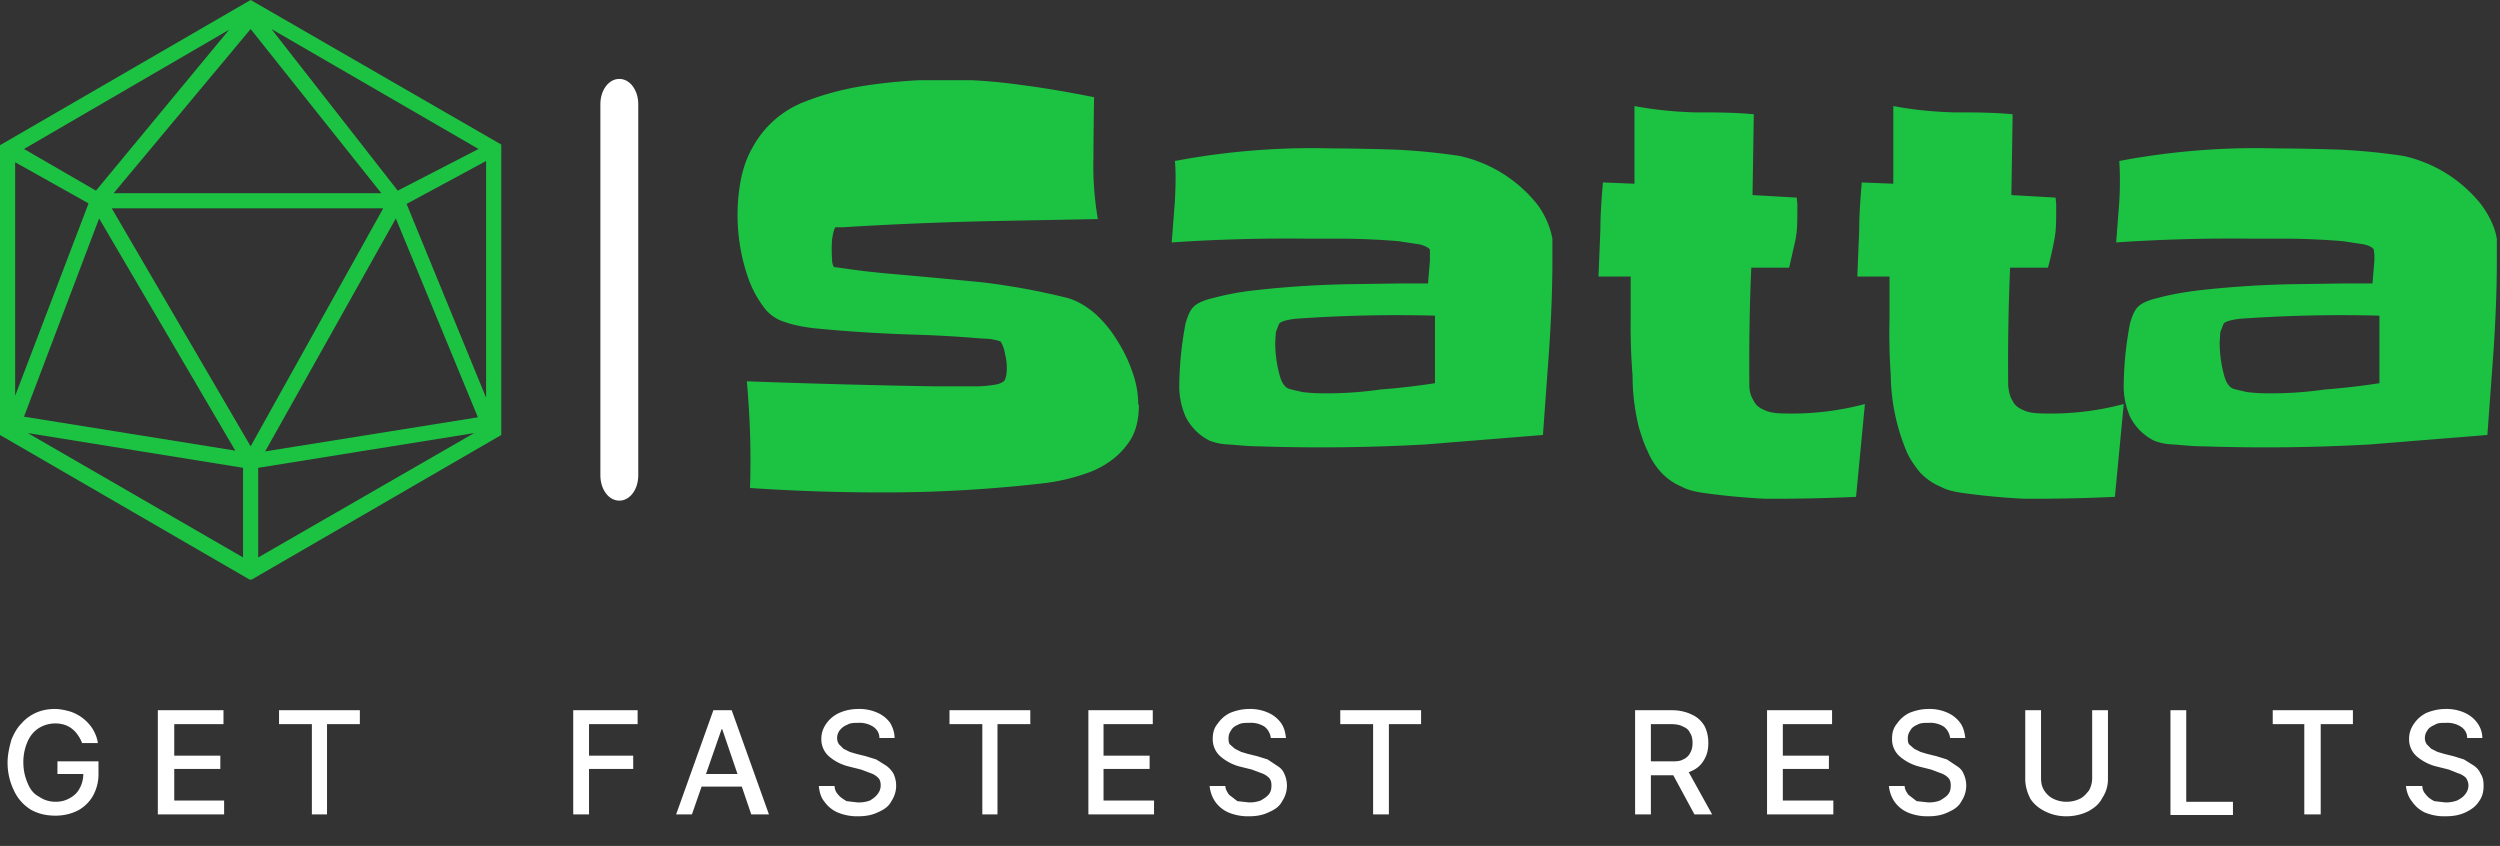 <svg width="396" height="134" fill="none" xmlns="http://www.w3.org/2000/svg"><rect width="100%" height="100%" fill="#333333" stroke="none"/><g clip-path="url(#a)"><path d="M101.1 16.5c0-2.2-1.3-4-3-4s-3 1.8-3 4v58.8c0 2.2 1.3 4 3 4s3-1.8 3-4V16.5Z" fill="#fff"/><g clip-path="url(#b)"><g clip-path="url(#c)"><g clip-path="url(#d)"><g clip-path="url(#e)"><path d="M180.4 64.1c0 2.7-.6 4.8-2 6.5-1.2 1.6-3 3-5.3 4a32 32 0 0 1-7.4 1.9 220 220 0 0 1-26.2 1.5 311.5 311.5 0 0 1-20.7-.7c.2-5.7 0-11.3-.5-16.9a1542.3 1542.3 0 0 0 29.8.8h6.2a19 19 0 0 0 3.5-.3 3 3 0 0 0 1.2-.5c.2-.2.3-.5.4-1a8.5 8.5 0 0 0-.2-3.3c-.1-.8-.4-1.5-.7-2l-.6-.2-1-.2a56.6 56.6 0 0 0-1.7-.1c-3.5-.3-7-.5-10.6-.6a238.8 238.8 0 0 1-15.6-1c-1.7-.2-3.3-.5-4.7-1a6.4 6.4 0 0 1-3.5-2.6 17 17 0 0 1-2.4-4.7 30.3 30.3 0 0 1-1-15.5c.4-1.8 1-3.5 1.9-5a15.8 15.8 0 0 1 8.2-7.1c3.3-1.3 6.9-2.2 10.7-2.7a84.2 84.2 0 0 1 23.1 0c4 .5 8 1.2 12 2a756.1 756.1 0 0 0-.1 9.5 50 50 0 0 0 .7 9.8l-15.8.3a579 579 0 0 0-24.6 1h-1.2c-.3.6-.4 1.3-.5 1.9a22 22 0 0 0 0 3.2c0 .5.1.9.3 1.2l1.5.2a126.3 126.3 0 0 0 7.8.9 1392.4 1392.4 0 0 1 14 1.3 109.1 109.1 0 0 1 13.7 2.5c1.7.5 3.1 1.4 4.5 2.6A19 19 0 0 1 177 54a23 23 0 0 1 2.4 5c.6 1.7.9 3.4.9 5.1Zm65.5-23c0 4.8-.2 9.4-.5 14l-1 13.8-18.6 1.5a296.8 296.8 0 0 1-26.4.3c-1.7 0-3.3-.2-4.8-.3a9 9 0 0 1-3-.6 8.5 8.5 0 0 1-3.8-3.8 12 12 0 0 1-1-5.2 54.8 54.8 0 0 1 1-9.6c.3-1 .6-1.8 1-2.3.5-.7 1.6-1.3 3.4-1.7a43 43 0 0 1 6.4-1.2 159.1 159.1 0 0 1 16.2-1l7-.1h4.4l.3-3.6v-1.8c-.3-.3-.8-.6-1.7-.8l-3.3-.5a123.7 123.7 0 0 0-8.7-.4H206.6a269.7 269.7 0 0 0-21 .6l.5-6.5c.1-2.1.2-4.3 0-6.4a117.3 117.3 0 0 1 24.6-2 387.5 387.5 0 0 1 10.3.2 101.4 101.4 0 0 1 10.2 1 21.7 21.7 0 0 1 12.4 7.8c1 1.4 1.7 2.9 2.1 4.4l.2.9V41.2Zm-18.6 19.7V50a226.3 226.3 0 0 0-22.2.5c-1.4.2-2.2.4-2.5.8l-.5 1.3-.1 1.5a19.2 19.2 0 0 0 .8 5.7c.2.6.4 1 .7 1.3.2.3.6.5 1.1.6l1.7.4a24.1 24.1 0 0 0 3.3.2 58.4 58.4 0 0 0 9-.6 111.2 111.2 0 0 0 8.7-1Zm68.1 3.2L294 78.7a278 278 0 0 1-14.4.3 108.5 108.5 0 0 1-9.6-.9c-1.5-.2-2.7-.5-3.6-1a9.4 9.4 0 0 1-3.3-2.3c-.9-1-1.6-2.1-2.1-3.3-.6-1.2-1-2.5-1.4-3.8a34 34 0 0 1-1-8.2 97.6 97.6 0 0 1-.3-9.1v-6.6h-5.1l.3-7.4c0-2.5.2-5 .4-7.5l5 .2V16.8c3.2.6 6.3.9 9.5 1 3.1 0 6.3 0 9.4.3l-.2 12.8 7 .4.1 1v1.1c0 1.6 0 3.1-.3 4.6l-1 4.4h-6a352.6 352.6 0 0 0-.3 18.7c0 1 .3 1.8.7 2.4.3.7 1 1.2 1.8 1.5.8.4 2 .5 3.5.5a45 45 0 0 0 12.3-1.5Zm41 0L335 78.7a278.4 278.4 0 0 1-14.4.3 108.2 108.2 0 0 1-9.6-.9c-1.5-.2-2.7-.5-3.6-1a9.4 9.4 0 0 1-3.3-2.3c-.8-1-1.6-2.1-2.1-3.3a32 32 0 0 1-2.5-12 97.6 97.6 0 0 1-.2-9.1v-6.6h-5.1l.3-7.4c0-2.5.2-5 .4-7.5l5 .2V16.8c3.2.6 6.3.9 9.5 1 3.1 0 6.3 0 9.4.3l-.2 12.8 7 .4.1 1v1.1c0 1.6 0 3.1-.3 4.6a55 55 0 0 1-1 4.4h-6a346.4 346.4 0 0 0-.3 18.7c.1 1 .3 1.8.7 2.4.3.7 1 1.2 1.8 1.5.8.4 2 .5 3.5.5a45 45 0 0 0 12.3-1.5Zm59.1-22.8c0 4.7-.2 9.3-.5 14l-1 13.7-18.6 1.5a296.9 296.9 0 0 1-26.4.3c-1.7 0-3.3-.2-4.8-.3a9 9 0 0 1-3-.6 8.5 8.5 0 0 1-3.8-3.8 12 12 0 0 1-1-5.2 54.8 54.8 0 0 1 1-9.6c.3-1 .6-1.8 1-2.3.5-.7 1.6-1.3 3.4-1.7 1.8-.5 4-.9 6.4-1.2a159 159 0 0 1 16.2-1l7-.1h4.4l.3-3.6v-1l-.1-.8c-.2-.3-.7-.6-1.6-.8l-3.3-.5a123.5 123.5 0 0 0-8.7-.4H356.2a269.7 269.7 0 0 0-21 .6l.5-6.5a55 55 0 0 0 0-6.4 116.5 116.5 0 0 1 24.6-2 388.7 388.7 0 0 1 10.3.2 101.4 101.4 0 0 1 10.1 1 21.7 21.7 0 0 1 12.4 7.8c1 1.4 1.8 2.9 2.2 4.4l.2.9V41.2Zm-18.6 19.6V50a226.5 226.5 0 0 0-22.2.5c-1.4.2-2.2.4-2.5.8l-.5 1.3-.1 1.5a19.2 19.2 0 0 0 .8 5.7c.2.6.4 1 .7 1.3.2.3.6.5 1.1.6l1.7.4a24.2 24.2 0 0 0 3.3.2 58.4 58.4 0 0 0 9-.6 110.8 110.8 0 0 0 8.7-1Z" fill="#1CC343"/></g></g></g></g><g clip-path="url(#f)"><g clip-path="url(#g)"><path d="M39.7 0 0 23v45.9l39.7 23 39.7-23v-46L39.7 0ZM18 30.6l21.7-26 20.7 26H18ZM60.7 33l-21 37.7-22-37.7h43ZM37.4 71.4 3.8 66l11.9-31.4 21.7 37Zm25.3-36.8 13 31.5L42 71.5l20.7-36.9Zm.3-4.4L43 4.6l32.8 19L63 30.2Zm-47.8 0L3.8 23.6 36.3 4.7 15.2 30.2ZM14 32.3 2.4 62.7v-37L14 32.2Zm24.5 41.8v14.2L4.4 68.6l34.1 5.5Zm2.4 0 34.2-5.5-34.2 19.7V74Zm23.5-41.8L77 25.5V63L64.4 32.3Z" fill="#1CC343"/></g></g></g><path d="M13 117.7a5 5 0 0 0-.7-1.3 4 4 0 0 0-2.1-1.6 5 5 0 0 0-4 .5c-.8.5-1.4 1.2-1.8 2.1a8 8 0 0 0-.7 3.4c0 1.3.3 2.4.7 3.3.4 1 1 1.7 1.8 2.1.7.5 1.6.8 2.6.8.9 0 1.6-.2 2.3-.6.7-.4 1.2-.9 1.5-1.5.4-.7.6-1.5.6-2.4l.6.1H9.1v-2h6.5v1.9a7 7 0 0 1-.9 3.6 6 6 0 0 1-2.4 2.3c-1 .5-2.2.8-3.5.8-1.5 0-2.8-.3-4-1a7 7 0 0 1-2.6-3 10 10 0 0 1-1-4.4c0-1.3.3-2.5.6-3.6.4-1 .9-1.9 1.6-2.6.6-.7 1.4-1.3 2.3-1.7.9-.4 1.9-.6 3-.6.8 0 1.7.2 2.4.4a6.7 6.7 0 0 1 3.6 2.8c.4.7.7 1.4.8 2.2h-2.6ZM25 129v-16.5h10.4v2.2h-7.8v5h7.3v2.1h-7.3v5h7.9v2.2H25.1Zm19.2-14.3v-2.2H57v2.2h-5.2V129h-2.4v-14.3h-5.2ZM90.8 129v-16.5H101v2.2h-7.7v5h7v2.1h-7v7.2h-2.5Zm18.9 0h-2.6l5.9-16.5h2.9l5.9 16.5H119l-4.6-13.5h-.1l-4.7 13.5Zm.4-6.4h8.6v2H110v-2Zm29.2-5.7c0-.8-.4-1.4-1-1.8a4 4 0 0 0-2.4-.6c-.6 0-1.2 0-1.7.3-.5.2-.9.5-1.2.9a2 2 0 0 0-.4 1.2c0 .4.1.7.3 1l.7.7 1 .5 1 .3 1.6.4 1.6.5 1.6 1c.4.3.8.7 1.1 1.2a4.4 4.4 0 0 1-.3 4.4c-.4.8-1.1 1.3-2 1.7-1 .5-2 .7-3.3.7a8 8 0 0 1-3.2-.6 5 5 0 0 1-2.1-1.7c-.6-.7-.8-1.6-.9-2.5h2.5c0 .5.2 1 .6 1.4.3.4.8.7 1.3 1l1.7.2a5 5 0 0 0 2-.3c.5-.3.9-.6 1.2-1 .3-.4.5-.8.5-1.4 0-.5-.1-.9-.4-1.2a3 3 0 0 0-1.1-.7l-1.6-.6-2-.5a7.6 7.6 0 0 1-3.1-1.6 3.6 3.6 0 0 1-1.2-2.8c0-.9.3-1.7.8-2.4a5 5 0 0 1 2.1-1.7c.9-.4 1.9-.6 3-.6a7 7 0 0 1 3 .6 5 5 0 0 1 2 1.6c.4.7.7 1.5.7 2.4h-2.4Zm11.1-2.2v-2.2h12.8v2.2H158V129h-2.4v-14.3h-5.2Zm22 14.3v-16.5h10.2v2.2h-7.8v5h7.3v2.1h-7.3v5h8v2.2h-10.5Zm28.9-12.1c-.1-.8-.5-1.4-1-1.8a4 4 0 0 0-2.4-.6c-.7 0-1.3 0-1.8.3-.5.2-.9.5-1.1.9a2 2 0 0 0-.4 1.2c0 .4 0 .7.2 1l.8.7 1 .5 1 .3 1.6.4 1.6.5 1.5 1c.5.3.9.7 1.1 1.2a4.4 4.4 0 0 1-.3 4.4c-.4.8-1.1 1.3-2 1.7-1 .5-2 .7-3.3.7a8 8 0 0 1-3.2-.6 5 5 0 0 1-2.1-1.7c-.5-.7-.8-1.6-.9-2.5h2.5c0 .5.3 1 .6 1.4l1.3 1 1.8.2a5 5 0 0 0 1.9-.3c.5-.3 1-.6 1.3-1 .3-.4.4-.8.4-1.4 0-.5-.1-.9-.4-1.2a3 3 0 0 0-1.1-.7l-1.6-.6-2-.5a7.6 7.6 0 0 1-3-1.6 3.6 3.6 0 0 1-1.2-2.8c0-.9.2-1.7.8-2.4a5 5 0 0 1 2-1.7c1-.4 2-.6 3-.6a7 7 0 0 1 3 .6 5 5 0 0 1 2 1.6c.5.7.7 1.5.8 2.4h-2.4Zm11-2.2v-2.2h12.8v2.2H220V129h-2.5v-14.3h-5.1ZM259 129v-16.5h5.9c1.2 0 2.3.3 3.1.7.9.4 1.5 1 2 1.8.4.8.6 1.7.6 2.7 0 1-.2 1.9-.7 2.7-.4.7-1 1.3-1.9 1.7a7 7 0 0 1-3.1.7h-4.5v-2.2h4.2c.8 0 1.5 0 2-.3.5-.2.9-.6 1.1-1 .3-.5.4-1 .4-1.6 0-.6-.1-1.2-.4-1.6-.2-.5-.6-.8-1.1-1-.5-.3-1.2-.4-2-.4h-3.1V129h-2.5Zm8.1-7.4 4.1 7.4h-2.8l-4-7.4h2.7Zm12.8 7.4v-16.5h10.3v2.2h-7.8v5h7.3v2.1h-7.3v5h8v2.2h-10.5Zm29-12.1c-.1-.8-.5-1.4-1-1.8a4 4 0 0 0-2.4-.6c-.7 0-1.3 0-1.8.3-.5.2-.9.5-1.1.9a2 2 0 0 0-.4 1.2c0 .4 0 .7.2 1l.8.7 1 .5 1 .3 1.6.4 1.6.5 1.5 1c.5.3.9.7 1.1 1.2a4.4 4.4 0 0 1-.3 4.4c-.4.8-1.1 1.3-2 1.7-1 .5-2 .7-3.3.7a8 8 0 0 1-3.2-.6 5 5 0 0 1-2.1-1.7c-.5-.7-.8-1.6-.9-2.5h2.5c0 .5.3 1 .6 1.4l1.3 1 1.8.2a5 5 0 0 0 1.9-.3c.5-.3 1-.6 1.3-1 .3-.4.4-.8.4-1.4 0-.5-.1-.9-.4-1.2a3 3 0 0 0-1.1-.7l-1.6-.6-2-.5a7.6 7.6 0 0 1-3-1.6 3.6 3.6 0 0 1-1.2-2.8c0-.9.2-1.7.8-2.4a5 5 0 0 1 2-1.7c1-.4 2-.6 3-.6a7 7 0 0 1 3 .6 5 5 0 0 1 2 1.6c.5.7.7 1.5.8 2.4h-2.4Zm22.5-4.4h2.5v10.9c0 1.1-.3 2.1-.9 3-.5 1-1.3 1.6-2.2 2.1-1 .5-2.2.8-3.5.8-1.3 0-2.4-.3-3.4-.8s-1.8-1.2-2.3-2c-.5-1-.8-2-.8-3.1v-10.9h2.5v10.7c0 .7.1 1.4.5 2 .3.5.8 1 1.4 1.3.6.3 1.3.5 2.1.5.9 0 1.6-.2 2.2-.5.6-.3 1-.8 1.4-1.3a4 4 0 0 0 .5-2v-10.7Zm12.4 16.5v-16.5h2.5V127h7.4v2.1h-9.9Zm16.2-14.3v-2.2h12.7v2.2h-5.1V129H365v-14.3h-5.1Zm30.8 2.2c0-.8-.4-1.4-1-1.8a4 4 0 0 0-2.4-.6c-.7 0-1.3 0-1.7.3-.5.2-1 .5-1.2.9a2 2 0 0 0-.4 1.2c0 .4.1.7.3 1l.7.7 1 .5 1 .3 1.6.4 1.6.5 1.6 1c.4.3.8.7 1 1.2.4.6.5 1.2.5 2 0 .9-.2 1.7-.7 2.4-.5.8-1.2 1.3-2 1.7-1 .5-2 .7-3.4.7a8 8 0 0 1-3.2-.6 5 5 0 0 1-2-1.7c-.6-.7-.9-1.6-1-2.5h2.6c0 .5.2 1 .6 1.4.3.4.7.7 1.3 1l1.7.2a5 5 0 0 0 1.9-.3c.6-.3 1-.6 1.3-1 .3-.4.5-.8.5-1.4 0-.5-.2-.9-.4-1.2a3 3 0 0 0-1.2-.7l-1.5-.6-2-.5a7.6 7.6 0 0 1-3.1-1.6 3.6 3.6 0 0 1-1.2-2.8c0-.9.3-1.7.8-2.4a5 5 0 0 1 2-1.7c1-.4 2-.6 3-.6a7 7 0 0 1 3 .6 5 5 0 0 1 2 1.6c.5.7.8 1.5.8 2.4h-2.4Z" fill="#fff"/><defs><clipPath id="a"><path fill="#fff" d="M0 0h395.5v91.8H0z"/></clipPath><clipPath id="b"><path fill="#fff" transform="translate(116.8 12.7)" d="M0 0h278.7v66.4H0z"/></clipPath><clipPath id="c"><path fill="#fff" transform="translate(116.8 12.7)" d="M0 0h278.7v66.4H0z"/></clipPath><clipPath id="d"><path fill="#fff" transform="translate(116.8 12.7)" d="M0 0h278.7v66.4H0z"/></clipPath><clipPath id="e"><path fill="#fff" transform="translate(116.8 12.7)" d="M0 0h278.7v66.4H0z"/></clipPath><clipPath id="f"><path fill="#fff" d="M0 0h79.4v91.8H0z"/></clipPath><clipPath id="g"><path fill="#fff" d="M0 0h79.4v91.8H0z"/></clipPath></defs></svg>